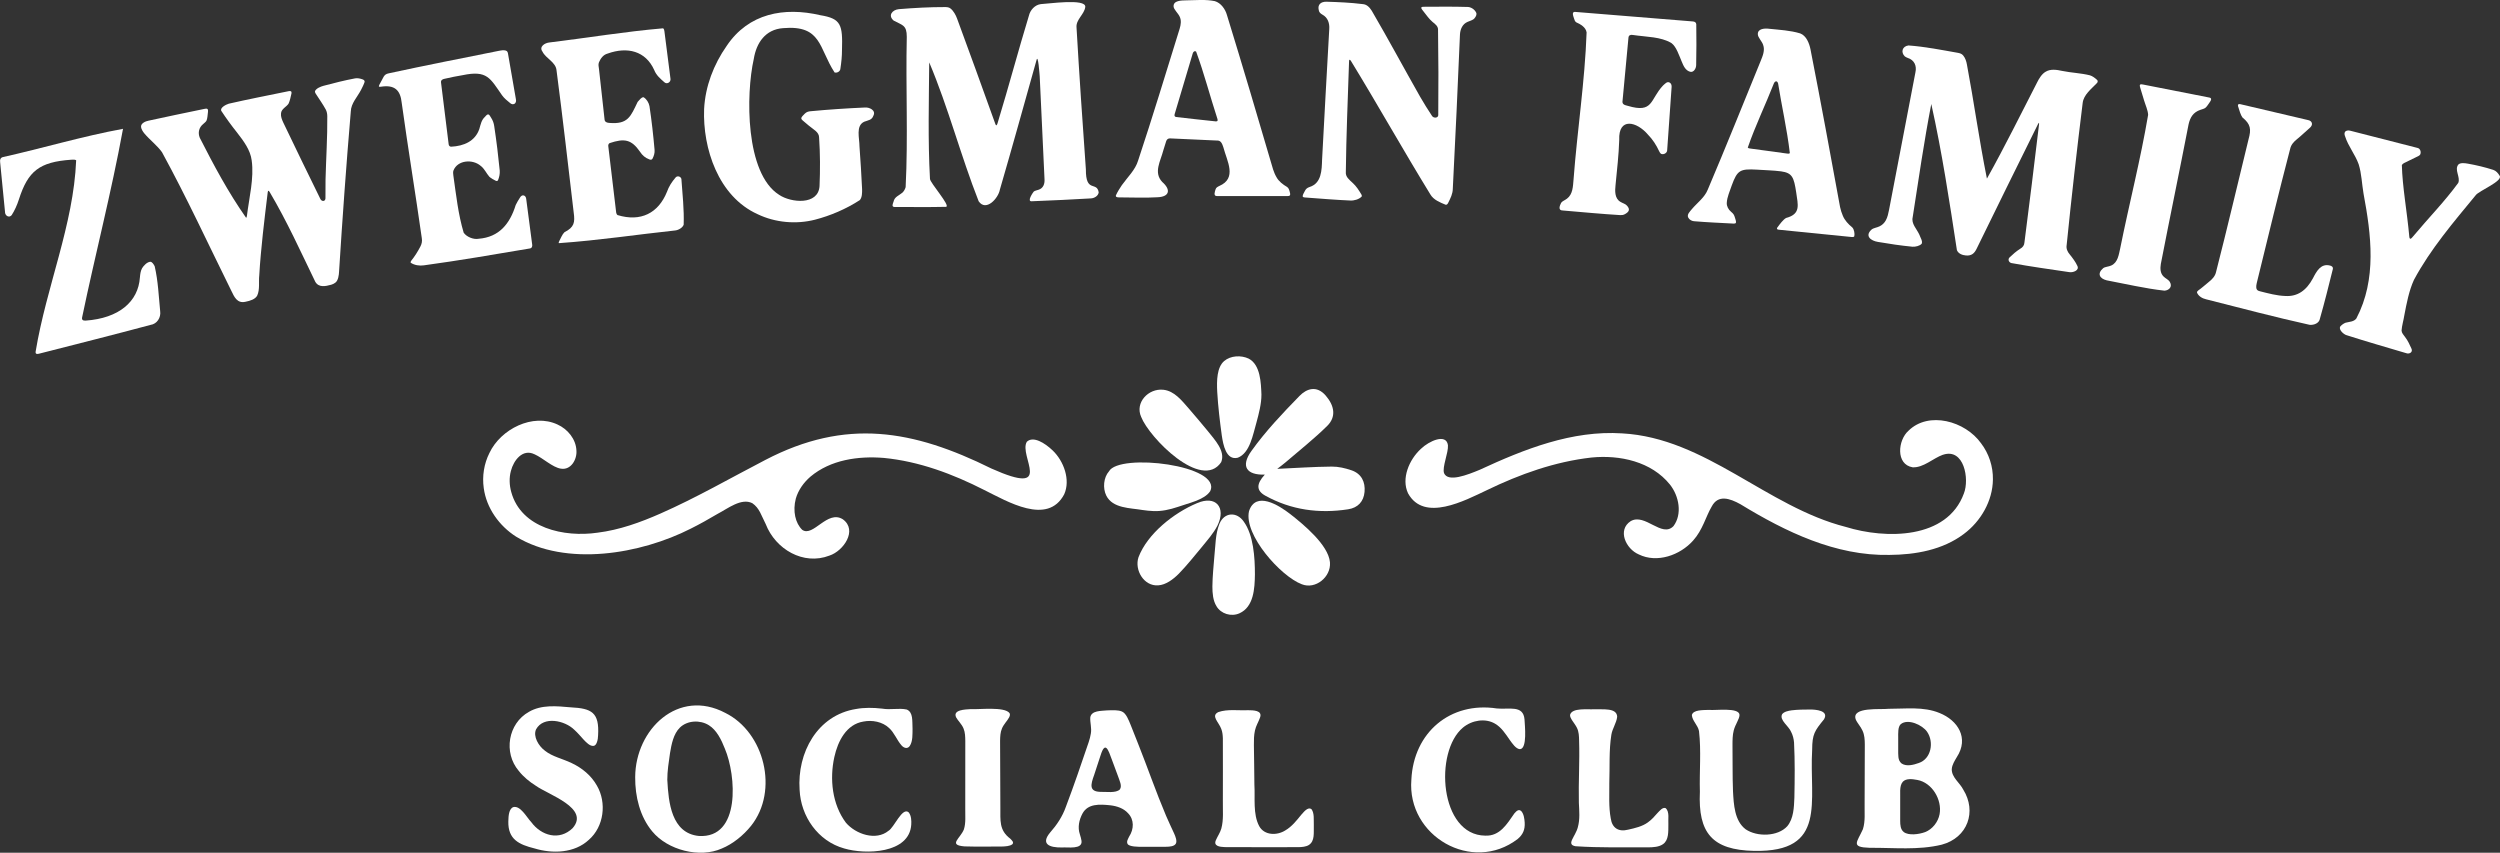 <?xml version="1.0" encoding="UTF-8"?><svg id="Layer_1" xmlns="http://www.w3.org/2000/svg" viewBox="0 0 1271.78 433.79"><rect x="0" y="0" width="1271.78" height="433.79" fill="#333333" stroke="none"/><defs><style>.cls-1{fill:#fff;}</style></defs><path class="cls-1" d="M271.89,231.09c-6-2.95-10.6,3.05-11.99,8.49-.94,3.44-.79,7.23.18,10.72,5.03,18.42,26.98,23.17,43.9,20.68,11.12-1.38,21.79-5.23,32.01-9.74,18.22-8.02,35.59-18.06,53.3-27.24,40.99-21.38,75.12-15.42,115.09,4.36,32.52,14.52,13.61-6.47,17.99-13.64,3.24-3.03,9.05.54,13.1,4.39,5.74,5.47,9.17,15.04,5.91,22.33-8.44,16.09-29.03,3.56-40.68-2.17-16.03-8.17-33.13-14.58-51.09-16.32-13.08-1.06-27.1.95-37.34,9.54-3.43,2.98-6.17,6.79-7.43,11.15-1.66,6.33-.24,12.52,3.27,15.9,5.58,3.88,12.79-10.4,20.68-5.35,7.61,5.57.27,16.13-6.83,18.44-13.25,5.14-27.46-3.23-32.42-16-2.28-4.41-3.15-8.13-6.85-10.67-5.62-2.78-12.4,2.74-17.68,5.47-4.47,2.64-8.98,5.19-13.62,7.5-25.49,12.96-63.38,19.53-88.86,4.06-8.57-5.46-15.07-14.51-16.44-24.67-.87-6.13.15-12.44,2.88-17.87,5.8-12.25,22.09-20.36,34.63-14.5,5.16,2.31,9.38,7.43,9.63,13.16.39,4.6-2.8,10.2-7.94,9.29-4.21-.64-9-5.34-13.31-7.28l-.11-.05Z"/><path class="cls-1" d="M988.39,231.33c-5,1.78-9.87,6.65-15.37,6.4-8.78-1.45-7.55-13.88-2.13-18.63,10.26-10.09,28.86-4.9,36.9,6.4,3.99,5.23,6.15,11.78,6.03,18.43-.11,10.86-6.17,21.3-14.8,27.71-10.76,8.12-24.62,10.56-37.84,10.65-27.4.56-52.8-11.75-75.8-25.79-5.47-3.03-11.39-5.01-14.63,1.21-3,5.07-4.53,11.83-9.45,17.29-6.63,7.45-18.32,11.61-27.62,7.04-6.63-2.8-11.02-12.46-4.13-16.93,7.3-4.26,15.84,8.68,21.77,2.53,4.57-6.11,2.85-15.3-1.8-21.15-9.42-11.7-25.49-15.19-39.97-13.74-18.55,2.1-36.35,8.45-53.13,16.58-11.32,5.35-32.01,16.42-40.13,1.61-3.52-7.46.52-17.13,6.57-22.63,4.02-3.91,12.9-8.04,13.73-1.83.3,3.84-3.02,11.14-1.98,14.21,2.01,4.82,12.01.83,18.12-1.7,22.71-10.52,47.01-20.19,72.49-18.53,42.46,2.32,73.57,37.37,113.77,47.59,20.31,6.28,51.53,6.4,60.07-17.04,2.91-7.39.05-23.18-10.55-19.7l-.12.04Z"/><path class="cls-1" d="M1010.83,90.76c9.34-16.73,17.33-33.05,25.45-48.78.96-1.97,2.46-4.42,4.34-5.47,2.48-1.55,5.67-1.04,8.41-.44,4.68.98,9.53,1.09,14.15,2.25,1.3.4,2.51,1.31,3.57,2.28.67.63.38,1.4-.28,1.93-2.59,2.71-6.48,5.69-6.98,9.78-2.97,24.04-5.71,48.16-8.15,72.26-.34,1.87.36,3.46,1.56,4.86,1.58,1.96,2.95,3.83,3.85,5.77,1.25,2.35-2.23,3.59-4.13,3.23-9.82-1.45-19.72-2.83-29.48-4.62-1.29-.41-1.83-1.88-.85-2.86,1.69-1.61,3.35-3.1,5.46-4.43,1.22-.7,2.02-1.7,2.1-3.15,2.54-19.36,4.86-38.87,7.42-60.01.12-1.1-.04-1.16-.55-.16-11.06,22.41-21.13,42.65-31.28,63.53-1.08,2.14-2.49,3.47-5.31,3.24-1.92-.16-3.89-.91-4.63-2.71-3.77-24.7-7.57-49.79-13.03-74.35-3.65,18.82-6.49,38.45-9.46,57.57-.81,3.36,2.01,5.85,3.42,8.97.44,1.34,1.75,3.2,1.17,4.52-.9,1.09-3.18,1.66-4.7,1.54-5.85-.57-11.75-1.43-17.56-2.44-3.62-.57-6.85-3.01-3.27-6.28,1-.87,2.76-.97,4.09-1.66,1.37-.65,2.48-1.74,3.19-3.06.86-1.56,1.28-3.49,1.63-5.3,4.45-23.38,8.93-46.65,13.42-69.96.76-3.33-.55-6.31-3.96-7.36-.48-.21-1.02-.43-1.42-.75-2.17-2.09-1.36-5.16,1.85-5.58,8.41.6,16.85,2.3,25.16,3.76,1.04.2,1.98.48,2.68,1.35,1.06,1.27,1.63,3.03,1.9,4.65,3.52,18.64,6.15,37.94,10.14,57.88h.06Z"/><path class="cls-1" d="M472.7,31.88c-.15,19.25-.7,39.44.39,59.11-.01,1.95,10.71,13.94,8.16,14.23-9.55.22-17.69.05-26.28.07-1.55-.07-.75-1.73-.42-2.68.49-2.5,2.71-3.08,4.5-4.59.81-.77,1.35-1.75,1.66-2.82,1.29-25.36,0-50.98.58-76.42.02-6.1-2.24-5.89-6.66-8.3-3.04-2.54-.77-5.49,2.62-5.82,7.8-.63,15.7-1.08,23.51-1.06,1.02,0,1.99.08,2.81.75,1.47,1.17,2.65,3.28,3.31,5.11,6.38,17.15,12.54,34.46,19.44,53.54.52,1.53.99.34,1.22-.55,5.86-19.28,10.18-35.73,15.88-54.48.66-2.87,3.07-5.53,6.09-5.88,3.4-.1,23.13-3.06,22.58,1.48-.49,3.79-4.84,6.41-4.45,10.41,1.4,24.07,3.03,48.16,4.76,72.22-.09,12.16,5.59,5.86,6.52,11.65-.22,1.86-2.27,3.01-4,3.08-9.53.6-19.2.99-30.04,1.45-2.71.24.71-4.6,1.01-4.93.7-.55,1.67-.6,2.48-.94,2.36-.75,3.14-2.99,2.99-5.29-.87-17.43-1.57-35.01-2.45-52.49-.09-.87-.82-11.79-1.66-8.01-6.35,22.63-12.34,44.26-18.61,65.77-.78,4.38-7.02,11.34-10.78,5.91-9.11-23.13-15.48-47.81-25.1-70.54l-.05.03Z"/><path class="cls-1" d="M105.65,55.59c.22.34.18.81.16,1.24-.26,1.95-.23,3.31-.79,4.59-.4.67-.95,1.03-1.67,1.69-2.16,1.75-2.77,4.44-1.71,6.99,7,13.76,14.43,27.7,23.52,40.64.22.04.36-.3.44-.86,1.16-9.42,3.69-19.16,2.45-28.22-.66-5.39-4.18-9.99-7.46-14.23-2.83-3.55-5.54-7.25-8-11.01-.82-1.63,2.44-3.26,3.81-3.67,9.67-2.22,19.2-4.06,30.6-6.4.48-.07.86-.05,1.08.14.26.25.25.65.2,1.03-.39,1.69-.75,3.59-1.44,5.12-.97,1.7-3.81,2.72-3.89,5.14-.17,1.48.47,3.07,1.11,4.46,6.21,13.04,12.58,26.04,18.92,38.98.63,1.35,2.45,1.42,2.59-.25.1-3.23-.06-6.48.04-9.71.27-10.7.99-21.45.89-32.13-.02-1.17-.2-2.23-.71-3.29-1.51-2.81-3.55-5.64-5.19-8.2-.25-.4-.47-.9-.32-1.34.64-1.36,2.82-2.25,4.31-2.65,5.3-1.4,10.7-2.78,16.05-3.78,1.17-.18,2.26,0,3.4.37.89.27,1.6.6,1.42,1.52-.41,1.29-1.17,2.72-1.8,3.99-1.91,3.67-5.07,6.79-5.2,10.94-2.3,27.06-4.25,54.18-5.96,81.3-.07,1.85-.41,4.77-1.94,5.83-.59.48-1.31.79-2.05,1.02-2.99.83-6.33,1.53-8.1-1.46-7.43-15.3-14.35-30.7-23.22-45.68-.54-.91-.86-.89-1,.17-.84,7.02-1.73,14.11-2.48,21.17-.71,7-1.43,13.99-1.81,21-.39,3.33.38,7.22-1.04,10.3-.98,1.87-3.51,2.69-5.99,3.18-4.28.97-5.73-2.57-7.21-5.62-11.64-23.53-22.68-47.45-35.25-70.47-2.48-3.47-6.24-6.28-9.04-9.62-.77-.96-1.49-2.14-1.62-3.22-.18-1.87,2.26-2.9,3.83-3.2,8.91-1.97,17.92-3.81,28.33-5.98.51-.12,1.33-.29,1.65.07l.08.1Z"/><path class="cls-1" d="M662.69,99.91c-.07-.86.73-1.9,1.06-2.65.54-1.14,1.16-1.68,2.42-2.12,6.15-1.91,6.22-8.59,6.39-13.92,1.21-22.15,2.36-44.32,3.65-66.45.22-2.92-.74-5.86-3.47-7.31-1.03-.6-1.72-1.2-1.88-2.34-.69-2.8,1.12-4.28,3.86-4.24,6.13.18,12.33.44,18.4,1.2,2.19.12,3.54,1.57,4.72,3.41,8.43,14.44,16.32,29.16,24.57,43.69,1.89,3.34,3.99,6.6,6.08,9.8.73,1.19,3,1.18,3.17-.32.15-14.41.1-28.86-.11-43.25.18-1.99-1.39-3.13-2.79-4.24-2-1.75-2.98-3.33-4.53-5.26-.37-.62-1.31-1.33-1.18-2.09.09-.24.43-.34.92-.37,8.53-.04,15.46-.13,22.22.09,1.95-.13,3.95,1.18,4.76,2.89.46,1.02-.21,2.11-.87,2.9-.8.97-2.24,1.22-3.52,1.81-2.6,1.1-3.73,3.76-3.86,6.47-1.08,26.1-2.32,52.27-3.64,78.37-.02,2.62-1.16,4.84-2.35,7.22-.25.5-.63,1.08-1.27.97-2.86-1.17-6.2-2.49-7.81-5.28-13.78-22.44-26.66-45.44-40.41-67.92-.49-.73-.96-.9-.94.35-.66,19.61-1.43,37.95-1.64,56.21-.22,2.44,1.8,3.93,3.4,5.45,2.05,1.86,3.2,3.8,4.49,5.9.19.37.35.77.16,1.13-1.4,1.42-3.84,2.13-5.85,2-7.27-.31-14.63-.93-23.14-1.56-.48-.05-.84-.16-.96-.43l-.04-.12Z"/><path class="cls-1" d="M424.53,36.81c-8.06-12.33-6.47-24.19-26.19-22.49-8.99.66-13.56,7.49-14.88,15.65-4.05,17.96-4.4,58.24,12.89,69.14,6.02,4.08,19.92,5.43,20.56-4.43.35-8.2.33-16.5-.22-24.66.03-2.89-2.95-4.15-5.26-6.13-1.05-.88-2.09-1.78-3.14-2.65-.38-.33-.65-.67-.65-1.03-.02-.72,1.05-1.65,1.77-2.39.87-.87,1.84-1.15,3-1.24,9.18-.87,18.43-1.48,27.64-1.89,2.23-.18,5.72,1.45,4.25,4.18-.8,2.28-2.64,2.26-4.7,3.07-4.37,2.07-2.37,8.25-2.37,12.53.51,7.26,1.01,14.53,1.33,21.8.02,1.79.04,4.1-1.14,5.51-7.05,4.59-15.09,7.98-22.82,9.98-9.51,2.44-20.18,1.54-29.2-2.8-20.04-9.05-27.97-33.57-27.21-53.47.59-11.54,4.84-22.68,11.5-32.17,11.11-16.55,29.18-19.89,47.63-15.58,10.59,1.72,11.39,4.88,11.01,17.66.01,3.26-.31,6.19-.8,9.46-.03,1.42-1.6,2.35-2.88,2.03l-.12-.06Z"/><path class="cls-1" d="M284.22,123.64c-.05-.21.05-.54.24-.94.88-1.59,1.51-3.44,2.7-4.58,4.94-2.52,5.41-4.91,4.68-10.04-2.84-24.09-5.57-48.2-8.72-72.23-.34-4.3-5.45-6.06-7.16-9.59-1.89-2.52,1.2-4.47,3.63-4.67,18.89-2.28,38.07-5.51,57.71-7.19.47.25.63.94.69,1.49,1.06,8.28,2.1,16.25,3.09,24.18.29,1.64-1.72,3-3.05,1.82-2.06-1.79-4.21-3.64-5.21-6.24-4.41-9.8-13.74-12-23.72-8.4-2.24.59-3.56,2.47-4.42,4.48-.45,1.1-.09,2.25.03,3.4.97,8.62,1.88,17.26,2.85,25.78.15,1.2,1.33,1.57,2.44,1.62,9.53.79,10.81-3.31,14.38-10.69.79-.81,1.81-2.43,3-2.38,1.51.87,2.71,2.83,3.02,4.57,1.11,7.35,1.94,14.86,2.59,22.27.13,1.55-.34,3.02-1.05,4.41-.35.57-.87.7-1.6.38-2.08-.76-3.57-2.04-4.77-3.9-4.35-6.28-7.92-6.9-15.44-4.39-.6.36-.8.97-.68,1.67,1.33,11.19,2.65,22.53,4.01,33.71.09.51.3.94.7,1.24,11.8,3.59,20.75-.99,25.13-11.83.95-2.73,2.47-5.03,4.33-7.23.86-1.14,2.69-.66,3.01.67.55,7.7,1.43,15.59,1.16,23.26-.48,1.53-2.71,2.83-4.43,2.96-18.89,2-38.42,5-59.1,6.45l-.04-.1Z"/><path class="cls-1" d="M656.17,99.39c-.28.37-1.04.37-1.55.36-12.29,0-23.71.02-35.58-.01-1.91,0-1.03-2.28-.63-3.52.26-.84,1.09-1.23,1.83-1.6,9.21-3.97,3.95-12.59,2.1-19.68-.58-1.71-1.19-3.62-3.32-3.45-8.01-.36-15.82-.76-23.87-1.09-.99.01-1.61.53-1.92,1.48-.51,1.58-.98,3.18-1.48,4.75-1.33,5.27-5.07,11.13-.5,15.94,4.46,3.9,3.8,7.55-2.46,7.78-6.14.36-12.34.11-19.57.06-.8.02-1.92-.17-1.49-1.15.82-1.76,1.84-3.41,2.95-5.04,2.91-4.1,6.86-7.74,8.3-12.57,7.39-22.23,14.16-44.68,21.13-67.07.62-2.09.96-4.24-.05-6.22-.76-1.62-2.9-3.5-3.04-4.97-.28-3.21,4.12-3.16,6.39-3.21,4.9-.06,9.87-.58,14.59.4,3.12.93,5.31,4.05,6.16,7.07,8.03,26.08,15.79,52.31,23.46,78.5.47,1.41,1.02,2.78,1.77,4.03,1.1,2.03,3.19,3.67,5.34,4.92.85.61,1.05,1.35,1.36,2.43.2.7.35,1.37.14,1.75l-.07.11ZM608.4,26.21c-.69-.51-1.48.24-1.65.99-2.96,9.91-5.93,19.88-9.17,30.79-.22.76-.13,1.34.68,1.53,7,.85,13.2,1.46,20.21,2.23.32.01.59-.03.75-.15.23-.17.25-.51.15-.96-4-12.32-6.89-23.55-10.86-34.33l-.11-.09Z"/><path class="cls-1" d="M943.26,120.27c-.27.4-.98.34-1.48.28-12.09-1.21-23.66-2.36-36.85-3.69-.7-.09-1.22-.26-.88-.98,1.41-1.93,3.12-4.22,4.56-5,7.69-2.03,5.98-6.76,5.14-12.99-1.18-7.79-2.02-9.91-7.69-10.72-4.09-.53-8.22-.57-12.33-.87-8.51-.48-9.92.25-12.74,7.94-.97,2.96-2.44,5.97-2.56,9.04-.07,1.6.79,3.3,2.23,4.5,1.11.89,1.56,1.55,1.98,3.12.21.76.57,1.53.47,2.32-.14.34-.17.28-.3.38-.23.13-.57.15-.98.14-7.19-.38-13.7-.66-20.07-1.2-1.14-.1-2.29-.73-2.87-1.74-.96-1.66.85-3.23,1.84-4.48,2.78-3.27,6.42-5.84,8.02-9.83,9.22-21.69,17.98-43.61,26.91-65.44,1.06-2.61,2.29-5.45,1.26-8.23-.55-1.78-2.66-3.73-2.69-5.36-.15-2.95,3.57-3.12,5.76-2.82,5.35.56,10.72.81,15.78,2.35,3.09,1.14,4.61,4.95,5.24,8.08,5.24,26.7,10.17,53.52,15.06,80.29.34,1.52.78,3,1.4,4.4.92,2.27,2.77,4.29,4.79,5.93,1,.96,1.33,3.34,1.05,4.44l-.07.12ZM889.2,75.15c.23.3.82.36,1.23.42,6.5.89,12.33,1.68,18.75,2.56.45.07,1.11.12,1.33-.27-1.45-12.28-4.17-24-5.96-35.36-.11-.48-.36-.9-.72-1.06-.67-.31-1.28.5-1.5,1.13-4.11,10.51-9.28,21.14-13.21,32.48l.06.1Z"/><path class="cls-1" d="M192.74,43.84c.06-.32.26-.83.48-1.18,1.85-2.99,1.79-4.84,4.51-5.35,18.51-4.01,37.22-7.69,55.83-11.41,1.46-.22,2.84-.69,4.23.06.31.27.49.59.58,1.03,1.37,7.76,2.71,15.62,4.07,23.45.22.93.05,2.02-.89,2.44-.64.3-1.3.14-1.91-.34-1.52-1.23-3.12-2.49-4.25-4.08-6.08-8.7-7.54-12.83-19.98-10.23-3.32.54-5.82,1.07-9.44,1.89-.94.19-1.75.73-1.62,1.8,1.28,10.58,2.57,21.01,3.89,31.49.12.69.48,1.14,1.19,1.22,6.53-.3,12.29-2.81,14.4-9,.72-2.4,1.05-4.57,2.9-6.22,1.59-1.91,2-1.46,3.13.53.86,1.33,1.37,2.76,1.57,4.32,1.13,7.47,2.06,15.01,2.79,22.52.12,1.65-.24,3.38-.88,4.9-.24.4-.59.49-1.07.31-1.12-.53-2.4-1.24-3.34-2.09-1.42-1.58-2.53-4.18-4.43-5.55-4.02-3.48-11.71-3-13.83,2.4-.27.79-.15,1.66-.05,2.5,1.4,9.72,2.45,19.77,5.26,29.12,1.43,2.1,4.97,3.62,7.68,3.08,10.31-.84,15.79-7.51,18.79-17.17.6-1.32,1.42-2.57,2.2-3.82.45-.74,1.06-1.19,1.79-1.06.82.14,1.26.96,1.34,1.75.98,7.46,1.96,14.96,3.03,23.11.21,1.07-.13,2.06-1.36,2.16-18.03,3.04-35.67,6.1-53.71,8.55-2.23.34-4.78-.04-6.69-1.31-.19-.33.02-.69.23-1.01,1.81-2.23,3.29-4.62,4.65-7.2.74-1.39,1.01-2.77.74-4.34-3.25-22.95-7.04-45.82-10.22-68.83-.66-6.41-3.55-9.29-10.61-8.17-.17,0-.52.03-.7.04l-.3-.2v-.1Z"/><path class="cls-1" d="M38.6,81.46c-.49-.33-1.59-.27-2.32-.21-16.35,1.13-22.05,5.84-26.66,20.18-.91,2.86-2.1,5.52-3.69,8.03-1.41,1.64-3.5.16-3.39-1.76-.82-8.3-1.64-16.62-2.47-25.16-.19-1.22.15-2.4,1.51-2.65,19.89-4.43,39.91-10.46,61-14.36-5.96,32.54-14.23,64.29-20.78,95.8-.31,1.27.25,1.85,1.75,1.77,16.95-1.2,26.79-9.62,27.62-21.97.14-1.57.34-3.3,1.11-4.69.82-1.33,2.56-3.22,4.28-3.28.87.12,1.66,1.33,2.13,2.3,1.73,7.43,2.05,15.25,2.79,22.84.48,3.23-1.61,6.54-4.95,6.99-18.59,4.98-37.3,9.7-56.72,14.65-1.02.27-1.88.21-1.68-1.12,5.46-33.07,19.28-64.46,20.61-97.27l-.12-.09Z"/><path class="cls-1" d="M845.06,78.26c-.49-.25-.78-.84-1.04-1.35-1.47-3.17-3.28-5.97-5.69-8.43-5.62-6.65-15.08-9.05-14.61,2.71-.24,7.64-1.13,15.24-1.87,22.86-.34,3.03-.51,6.87,2.45,8.61,1.1.7,2.54,1.01,3.32,1.92,1.85,1.98,1.03,3.26-1.07,4.39-.71.38-1.47.5-2.28.46-9.43-.58-18.92-1.47-29.22-2.35-2.61.03-1.64-2.43-.88-3.91.56-.87,1.98-1.31,3.02-2.15,2.94-2.26,2.98-6.2,3.28-9.6,1.88-24.95,5.76-50,6.65-74.93-.4-2.66-3.13-4.17-5.23-5.11-.75-.46-.92-1.24-1.2-2.07-.35-1.15-1.38-3.51.77-3.24,20.5,1.66,40.01,3.24,59.7,4.84.96.08,1.63.43,1.75,1.41.12,7.02.08,13.94-.05,20.74.02,1.61-1.19,3.93-3.07,3.45-2.37-.66-3.36-2.93-4.27-5.14-1.35-3.11-2.71-7.56-5.17-9.4-5.57-3.37-12.51-3.1-19.85-4.2-1.11-.2-2.02.23-2.09,1.44-1.09,11.44-2.03,21.79-2.99,31.93-.38,2.01,1,2.29,2.66,2.71,13.11,3.9,11.16-3.15,17.9-10.33,1.06-.92,1.99-2.1,3.21-1.61.9.37,1.24,1.35,1.18,2.29-.74,10.7-1.49,21.44-2.26,32.14.02,1.48-1.69,2.39-2.92,2l-.13-.06Z"/><path class="cls-1" d="M1231.16,78.63c-.21.35-.57.59-.94.78-2.17,1.07-4.53,2.17-7.27,3.55-.44.24-.87.59-1.1,1,.29,11.26,2.57,23.02,3.8,36.51.17,1.51.86,1.07,1.62.14,8.33-9.96,16.44-18.17,23.29-27.6,1.2-2.94-2.2-6.73.09-9.37,1.16-.98,3.36-.63,4.82-.38,4.34.76,8.71,1.82,12.86,3.15,1.45.47,2.43,1.64,3.23,2.94,2.04,2.66-10.47,7.72-12.09,9.9-11.29,13.72-23.14,27.56-31.48,43.16-2.5,5.5-3.69,11.76-4.88,17.98-.4,2.63-1.23,5.19-1.41,7.79.08,1.24,1.04,2.23,1.75,3.21,1.52,1.95,2.31,3.87,3.24,5.84.97,1.91-.99,3.11-2.76,2.39-10.07-2.99-20.23-5.91-30.21-9.11-1.48-.39-4.37-3-3.08-4.55.69-.73,1.62-1.42,2.57-1.78,1.86-.51,4.25-.44,5.51-2.19,10.49-19.96,7.55-42.56,3.64-63.5-.86-4.98-.97-10.14-2.47-14.91-1.75-4.97-5.31-9.14-6.9-14.2-.35-.86-.48-1.71,0-2.34.57-.75,1.76-.79,2.66-.53,11.36,2.9,22.74,5.8,34.08,8.72,1.49.25,2.02,2.07,1.5,3.27l-.07.13Z"/><path class="cls-1" d="M1148.24,147.46c.37.43.99.62,1.56.75,4.12,1.03,8.37,2.21,12.72,2.36,6.26.41,10.8-2.83,14.12-9.05,1.79-3.5,4.02-7.6,8.57-6.45.9.15,1.77.74,1.53,1.82-2.08,8.38-4.17,16.82-6.54,25.1-.35,2.45-3.06,3.45-5.26,3.25-17.66-3.9-35.19-8.57-52.72-13-1.86-.42-3.85-1.56-4.59-3.41-.05-.44.31-.81.66-1.09,1.75-1.2,3.31-2.65,5.14-4.13,1.79-1.42,3.45-3.01,3.92-5.34,5.74-22.39,11.01-44.94,16.51-67.42,1.41-5.07,1.15-7.61-3.12-11.12-.82-1.09-1.59-3.53-2.25-5.78-.17-.9.28-1.15,1.17-.96,12.82,2.99,23.78,5.58,34.59,8.12.84.18,1.65.68,1.84,1.57.19.92-.36,1.75-1.04,2.34-2.19,1.88-4.18,3.87-6.57,5.79-1.63,1.32-3.01,2.82-3.46,4.93-5.86,22.46-11.31,45.07-16.84,67.63-.29,1.27-.76,2.9-.04,3.98l.1.12Z"/><path class="cls-1" d="M992.88,391.32c-.05,4.2,4.12,6.88,5.88,10.41,6.87,11.06,2.28,24.43-11,27.97-11.98,2.9-24.32,1.5-36.62,1.59-9.91-.3-6.41-2.82-3.45-9.49,1.3-4.12.76-8.57.86-12.85.04-10.04.1-20.14.1-30.2-.02-2.4-.13-4.86-1.16-7.04-.92-2.11-2.78-4-3.46-5.75-2.3-6.54,12.88-4.88,16.62-5.38,8.7.02,17.83-1.25,26,2.13,9.34,3.72,15.12,12.79,8.8,22.45-1.08,1.85-2.4,3.88-2.55,6v.16ZM967.97,397.71c-1.92,2.17-1.16,6.28-1.32,9.63,0,3.41,0,6.78,0,10.18.01,2.06.1,4.42,1.85,5.77,2.47,1.84,7.63,1.18,10.79.02,3.75-1.43,6.65-5.13,7.41-9.14,1.33-7.35-3.83-16.06-11.36-17.41-2.74-.51-5.59-.8-7.27.84l-.1.1ZM967.36,388.39c2.5,1.69,6.13.7,8.72-.23,6.35-2.09,7.87-10.6,4.28-15.86-2.36-3.49-9.79-6.92-13.44-3.89-1.48,1.43-1.28,4.37-1.28,7.06,0,1.88,0,3.78,0,5.68.04,2.83-.28,5.56,1.59,7.12l.13.1Z"/><path class="cls-1" d="M1088.69,43.08c.27-.33,1.07-.18,1.55-.07,11.87,2.34,22.33,4.37,33.73,6.63,1.25.25.92,1.27.35,2.07-1,1.44-1.72,2.63-2.48,3.2-.71.49-1.6.65-2.42.95-3.78,1.25-5.26,3.93-6.05,7.34-4.58,23.68-9.52,47.34-14.12,71.04-.38,2.31-.34,4.76,1.41,6.45.99,1.01,2.61,1.59,3.22,2.85,1.3,2.26-.31,4.13-2.76,4.33-9.85-1.09-19.66-3.42-29.41-5.26-3.69-.92-4.94-3.46-1.83-6.15,1-.8,2.79-.76,4.1-1.38,3.41-1.47,3.88-5.59,4.62-8.84,4.55-22.62,10.34-45.1,14.18-67.8-.09-2.34-1.37-5-2.06-7.36-.64-2.2-1.12-3.76-1.99-6.55-.12-.45-.28-.99-.11-1.36l.06-.1Z"/><path class="cls-1" d="M323.13,395.26c.14-24.33,21.98-45.24,45.85-32.59,19.9,9.85,27.31,39.53,13.14,57.39-3.92,4.91-9.36,9.31-14.94,11.59-11.17,5.02-27.53.85-35.38-8.71-6.28-7.52-8.74-17.8-8.67-27.5v-.19ZM339.48,396.93c.6,11.22,2.04,26.88,15.97,28.33,21.51,1.4,19.05-30.9,13.3-44.4-1.78-4.56-4.19-9.47-8.13-11.92-4.45-2.8-10.96-2.53-14.78,1.22-3.25,3.22-4.23,8.37-5,12.97-.65,4.5-1.39,9.12-1.38,13.61v.2Z"/><path class="cls-1" d="M884.9,363.78c.04,1.84-2.17,4.8-2.92,7.76-.63,2.45-.64,5.04-.64,7.59.12,7.72-.06,15.66.26,23.48.37,6.6.74,14.96,6.42,19.25,5.85,3.99,16.41,3.73,21.19-1.56,3.24-3.91,3.4-9.55,3.61-14.48.19-9.41.3-18.77-.17-28.13-.17-1.89-.61-3.67-1.47-5.34-1.17-3.01-6.07-5.96-4.62-8.98.94-1.35,3.19-1.78,4.86-2.02,2.99-.37,6.17-.4,9.26-.41,2.99-.04,9.91.53,7.19,5.02-4.72,5.8-5.98,7.49-6,15.38-1.57,26.42,7.88,52.25-29.52,51.52-21.42-.45-28.56-9.15-27.6-30.09-.29-10.28.73-20.72-.45-30.87-.59-3.06-3.45-5.2-3.63-8.15.67-2.7,5.48-2.5,8.76-2.62,3.07.38,15.25-1.43,15.48,2.53v.11Z"/><path class="cls-1" d="M649.74,238.51c9.4-.43,18.55-1.06,27.71-1.15,3.38-.04,6.9.79,10.12,1.9,5.03,1.74,7.05,5.94,6.59,10.98-.44,4.88-3.35,8.07-8.33,8.84-14.8,2.29-28.98.38-42.18-6.94-4.63-2.57-4.57-5.98-.23-10.69-9.28.27-12.42-4.18-6.81-12.03,7.18-10.04,15.81-19.13,24.46-28,3.58-3.68,8.7-5.53,13.32-.2,4.52,5.22,5.42,10.86.79,15.43-6.71,6.63-14.17,12.49-21.33,18.65-1.33,1.14-2.77,2.17-4.11,3.21Z"/><path class="cls-1" d="M301.82,379.44c-1.73.18-3.64-1.82-4.93-3.19-1.55-1.7-3.05-3.5-4.77-5.04-4.76-4.67-15.61-7.14-19.42-.18-1.63,3.57,1.29,8.52,4.57,10.91,3.75,2.98,8.8,3.98,13.5,6.23,5.34,2.51,10.02,6.36,12.88,11.48,5.08,8.7,3.59,20.86-4.08,27.56-7.32,6.85-18.51,7.18-27.68,4.39-7.86-1.96-13.48-4.58-13.3-13.69.07-3.17.33-6.15,2.33-7.27,3.76-1.19,6.98,5.14,9.28,7.52,5.15,7.03,14.35,9.67,21.09,3.14,8.94-10.19-12.27-16.95-18.71-21.57-3.2-2.01-6.34-4.56-8.68-7.56-7.91-9.29-5.46-24.13,5.17-30.05,6.4-3.72,14.08-2.94,21.29-2.29,10.64.54,14.58,2.57,13.89,14.22-.02,2.1-.7,5.31-2.33,5.39l-.1.02Z"/><path class="cls-1" d="M598.11,429.25c-.83,1.34-3.1,1.46-4.67,1.51-3.66.04-7.53,0-11.47.02-2.88.07-7.76,0-8.4-1.56-.59-1.23.3-2.48.84-3.65,2.43-3.69,2.69-8.57-.59-11.9-2.22-2.47-5.6-3.59-8.85-3.99-5.69-.61-11.55-.91-14.32,4.21-1.7,3.2-2.53,7.02-1.31,10.54.35,1.22.74,2.37.84,3.32.58,4.53-7.07,3.12-9.91,3.37-6.67.12-10.84-1.84-6.1-7.56,3.45-3.9,6.31-8.18,8.04-13.1,4.11-10.86,7.87-21.88,11.6-32.88.48-1.47.9-2.95,1.11-4.38.52-2.88-.46-5.53-.28-8.27.58-3.55,5.57-3.24,8.47-3.55,3.08-.13,5.72-.2,7.46.5,2.32.83,3.61,4.5,4.67,7.05,1.24,3.14,2.5,6.32,3.75,9.46,4.85,12.17,9.11,24.61,14.22,36.64,1.29,2.99,2.69,5.95,4.06,8.92.71,1.54,1.63,3.93.89,5.2l-.05.09ZM569.75,401.49c1.13-1.79-.18-4.2-1.13-6.98-.95-2.57-1.92-5.18-2.89-7.78-1.97-5.48-3.49-9.93-5.84-2.51-1.16,3.53-2.25,6.87-3.31,10.1-1.72,4.74-2.68,8.35,3.16,8.51,2.9-.11,7.94.77,9.93-1.23l.08-.1Z"/><path class="cls-1" d="M773.2,381.11c-2.05-.11-3.92-2.97-5.23-4.78-2.13-3.06-4.22-6.37-7.5-8.23-4.83-2.81-11.57-1.83-16.22,2.01-14.78,12.24-11.93,54.76,11.31,54.99,7.48.34,11.07-5.96,14.85-11.35,1.25-1.47,2.34-2.21,3.52-1.08,1.29,1.5,1.56,3.85,1.7,5.81.2,3.62-.94,6.12-3.56,8.32-23.15,17.71-56.4-1.42-54.09-30.17,1.13-24.09,19.88-39.81,43.47-36.23,6.12.64,13.49-1.94,14.09,5.6.16,3.19,1.44,14.71-2.23,15.1h-.1Z"/><path class="cls-1" d="M462.36,413.39c1.21,1.57,1.33,4.07,1.21,6.05-.88,14.94-23.5,15.34-34.08,12.19-13.35-3.69-22.12-16.31-22.72-29.84-1.31-18.83,8.99-37.99,28.72-41.12,4.11-.76,8.72-.71,13.18-.19,4.38.77,8.56-.42,12.63.47,3.29,1.45,2.72,5.65,2.92,9.79-.05,2.84.17,6.27-1.39,8.7-1.08,1.68-3.03,1.17-4.26-.3-2.35-2.69-3.65-6.47-6.3-8.81-3.37-3.19-8.55-4.15-13.06-3.27-8.65,1.42-12.98,9.93-14.77,18.03-2.46,11.14-1.15,24.03,5.88,33.43,5.03,5.87,15.3,9.34,21.66,4.12,2.84-1.55,7.06-12.4,10.32-9.34l.08.08Z"/><path class="cls-1" d="M667.2,411.69c1.48,2.03,1.05,5.27,1.15,7.75-.14,4.11.68,8.41-2.59,10.46-1.42.86-3.5,1.04-5.29,1.06-12.71-.01-25.14.07-37.55-.03-2.51-.09-5.88-.56-4.29-3.72.67-1.6,2.07-3.61,2.66-5.68,1.26-4.57.7-9.4.79-14.11-.01-10.6.08-21.23,0-31.85-.06-1.66-.21-3.24-.81-4.76-1.27-3.52-5.44-6.65-1.48-8.57,4.74-1.62,10.09-.71,15.02-.95,2.53.05,7.63-.06,6.16,3.8-.75,2.13-2.08,4.19-2.56,6.51-.55,2.44-.56,4.97-.54,7.46.14,6.62.15,13.36.25,20.06.43,6.86-.82,15.03,2.45,21.15,2.62,4.8,9.1,4.85,13.31,2.15,3.31-1.94,5.71-5.01,7.99-7.83,1.27-1.32,3.32-4.31,5.26-2.97l.07.07Z"/><path class="cls-1" d="M847.35,411.14c2.08,1.79,1.15,5.76,1.37,8.3-.03,3.65.22,7.96-2.71,9.98-2.05,1.47-5.06,1.61-7.6,1.64-12.12-.07-24.58.26-36.91-.57-2.15-.37-2.66-1.36-1.78-3.28.77-1.72,2.38-4.09,2.95-6.4,1.13-4.04.72-8.29.52-12.42-.25-10.33.47-21.16.12-31.62-.04-2.22-.1-4.5-1.1-6.51-1.23-2.48-3.7-4.85-3.5-6.59.97-3.76,8.94-2.63,12.37-2.87,4.15.23,11.44-.91,11.6,3.83-.34,3.15-2.46,5.99-2.96,9.15-1.27,8.02-.75,16.27-1.04,24.39.05,6.08-.37,12.32.74,18.21.7,4.89,4.04,6.92,8.78,5.69,3.56-.78,7.31-1.68,10.05-3.68,1.92-1.34,3.44-3.09,4.98-4.84,1.15-1.17,2.53-2.95,4.04-2.47l.08.04Z"/><path class="cls-1" d="M515.01,429.47c-1.3,1.04-3.72,1.12-5.48,1.17-6.17-.02-12.58.13-18.86-.07-8.51-.7-2.21-3.9-.32-8.65,1.08-3.4.61-7.11.69-10.65,0-11.42,0-22.84.02-34.28-.03-2.16-.06-4.41-.89-6.38-.83-2.14-2.86-3.99-3.74-5.61-1.98-3.99,4.77-4.09,7.28-4.26,4.47.26,17.26-1.38,19.84,2.01.37.63.23,1.4-.24,2.27-.87,1.63-2.77,3.5-3.6,5.57-.83,1.93-.91,4.1-.95,6.2,0,11.29.09,22.58.14,33.86.07,6.77-.75,11.62,5.04,16,.79.83,1.93,1.76,1.14,2.75l-.07.07Z"/><path class="cls-1" d="M586.67,259.98c-1.79-.06-3.58-.27-5.37-.52-6.32-1.1-15.2-.76-18.51-7.32-1.89-3.79-1.4-9.25,1.36-12.36,5.15-9.44,57.84-3.17,51.48,10.11-2.98,4.51-11.22,6.08-16.48,7.99-4.14,1.39-8.32,2.29-12.29,2.11h-.19Z"/><path class="cls-1" d="M676.57,286.18c.55,7.36-7.37,13.81-14.32,11.04-10.73-4.02-29.56-25.14-26.87-37.16,3.41-10.5,15.21-3.02,20.93,1.41,6.84,5.34,19.43,15.74,20.25,24.52v.19Z"/><path class="cls-1" d="M619.28,267.48c-1.98,3.88-5.11,7.34-8.14,11.1-3.75,4.51-7.33,9.02-11.46,13.27-2.88,2.92-6.68,5.71-10.45,5.92-7.24.59-12.22-7.73-10.07-14.28,4.58-12.05,18.08-22.64,29.78-27.52,9.54-4.15,14.92,2.15,10.43,11.34l-.09.17Z"/><path class="cls-1" d="M591.94,198.29c5.46.65,9.12,5.32,12.79,9.51,3.31,3.84,6.59,7.71,9.81,11.63,3.35,4.26,8.97,10.02,6.7,15.66-9.93,14.79-36.69-12.55-40.71-23-3.29-7.26,3.68-14.62,11.22-13.82l.19.02Z"/><path class="cls-1" d="M641.7,200.9c.02,4.44-1.3,9.5-2.54,14.09-1.77,6.01-3.28,15.49-9.49,17.86-5.98,1.47-7.42-6.66-8.12-11.24-1.01-7.38-1.9-14.78-2.33-22.25-.3-5.83-.18-12.47,3.52-15.69,3.33-2.84,8.67-3.05,12.5-1.23,6.04,3.17,6.23,12.51,6.47,18.28v.19Z"/><path class="cls-1" d="M620.33,266.49c2.47-6.02,8.9-6.28,12.43-1.08,4.88,6.82,5.65,18.07,5.63,26.87-.11,7.02-.54,16.43-7.88,19.72-4.15,1.85-9.42.3-11.7-3.66-1.72-2.8-2.06-6.45-2.05-10.03.06-5.21.6-10.26,1.01-15.39.6-5.49.49-11.15,2.5-16.26l.08-.18Z"/></svg>